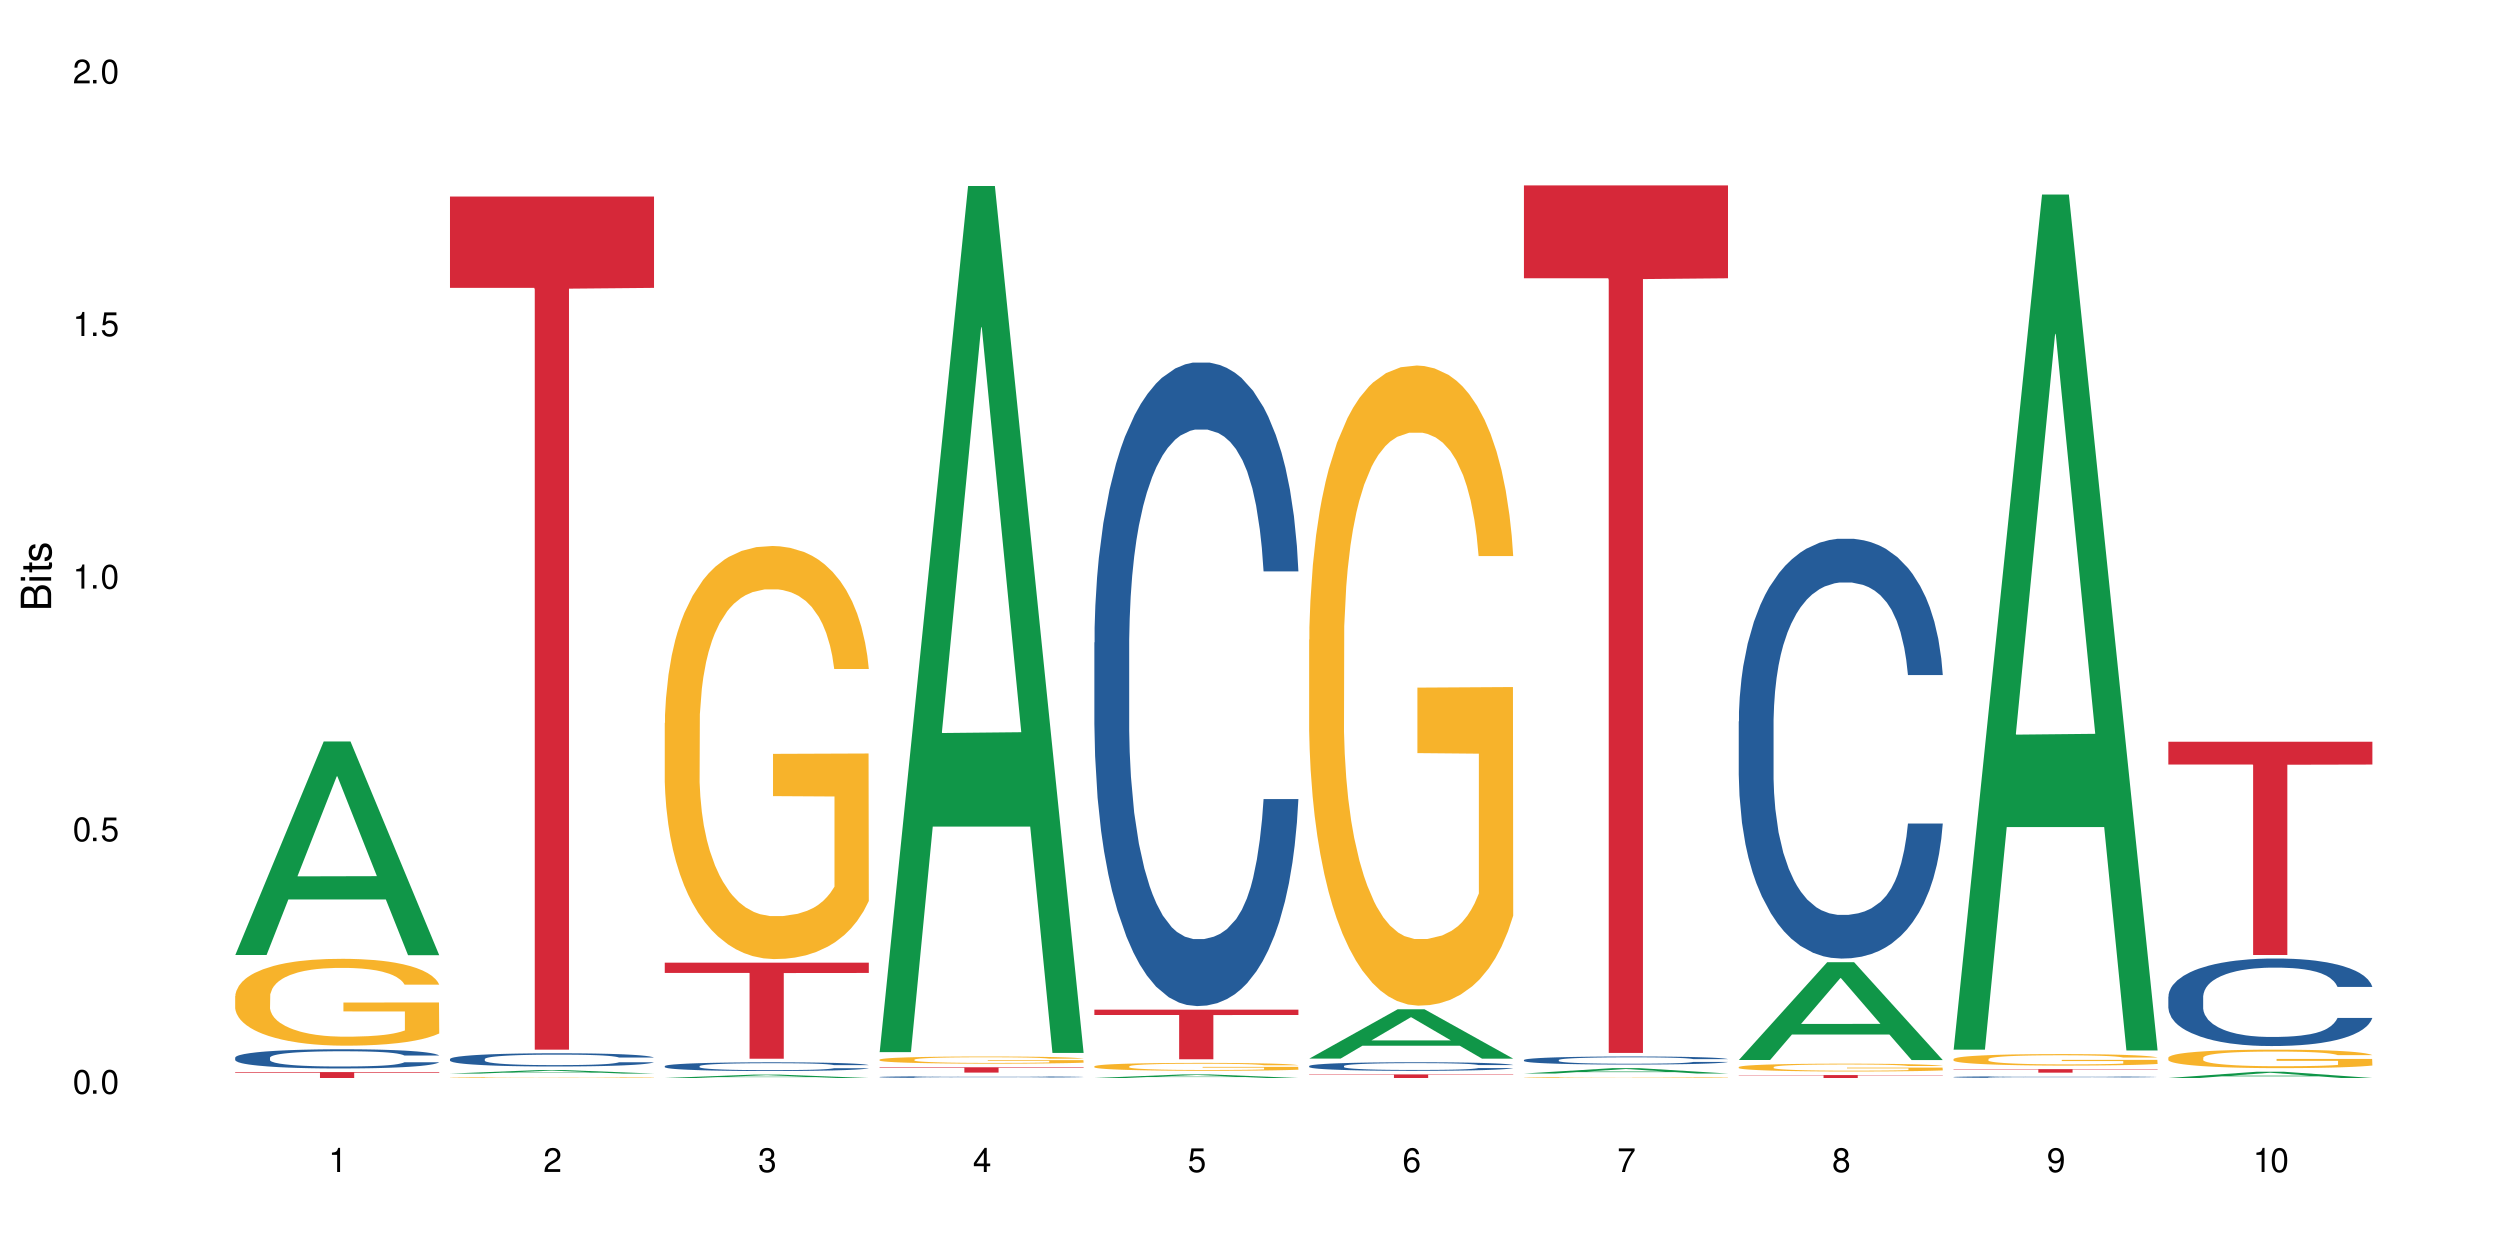<?xml version="1.0" encoding="UTF-8"?>
<svg xmlns="http://www.w3.org/2000/svg" xmlns:xlink="http://www.w3.org/1999/xlink" width="720" height="360" viewBox="0 0 720 360">
<defs>
<g>
<g id="glyph-0-0">
</g>
<g id="glyph-0-1">
<path d="M 2.641 -6.938 C 2 -6.938 1.422 -6.656 1.078 -6.172 C 0.641 -5.562 0.406 -4.641 0.406 -3.359 C 0.406 -1.016 1.188 0.219 2.641 0.219 C 4.078 0.219 4.859 -1.016 4.859 -3.297 C 4.859 -4.641 4.656 -5.547 4.203 -6.172 C 3.844 -6.656 3.281 -6.938 2.641 -6.938 Z M 2.641 -6.188 C 3.547 -6.188 4 -5.25 4 -3.375 C 4 -1.406 3.562 -0.484 2.625 -0.484 C 1.734 -0.484 1.281 -1.438 1.281 -3.344 C 1.281 -5.25 1.734 -6.188 2.641 -6.188 Z M 2.641 -6.188 "/>
</g>
<g id="glyph-0-2">
<path d="M 1.828 -1 L 0.828 -1 L 0.828 0 L 1.828 0 Z M 1.828 -1 "/>
</g>
<g id="glyph-0-3">
<path d="M 4.562 -6.797 L 1.062 -6.797 L 0.547 -3.094 L 1.328 -3.094 C 1.719 -3.562 2.047 -3.734 2.578 -3.734 C 3.484 -3.734 4.062 -3.109 4.062 -2.094 C 4.062 -1.125 3.484 -0.531 2.578 -0.531 C 1.828 -0.531 1.375 -0.906 1.188 -1.672 L 0.328 -1.672 C 0.453 -1.109 0.547 -0.844 0.75 -0.594 C 1.125 -0.078 1.828 0.219 2.594 0.219 C 3.969 0.219 4.922 -0.781 4.922 -2.219 C 4.922 -3.562 4.031 -4.484 2.719 -4.484 C 2.25 -4.484 1.859 -4.359 1.469 -4.062 L 1.734 -5.969 L 4.562 -5.969 Z M 4.562 -6.797 "/>
</g>
<g id="glyph-0-4">
<path d="M 2.484 -4.938 L 2.484 0 L 3.328 0 L 3.328 -6.938 L 2.766 -6.938 C 2.469 -5.875 2.281 -5.734 0.984 -5.562 L 0.984 -4.938 Z M 2.484 -4.938 "/>
</g>
<g id="glyph-0-5">
<path d="M 4.859 -0.828 L 1.281 -0.828 C 1.359 -1.406 1.672 -1.781 2.5 -2.281 L 3.469 -2.828 C 4.406 -3.344 4.906 -4.062 4.906 -4.906 C 4.906 -5.484 4.672 -6.031 4.266 -6.406 C 3.859 -6.766 3.375 -6.938 2.719 -6.938 C 1.859 -6.938 1.219 -6.625 0.844 -6.031 C 0.609 -5.672 0.5 -5.234 0.484 -4.531 L 1.328 -4.531 C 1.359 -5.016 1.406 -5.281 1.531 -5.516 C 1.75 -5.938 2.188 -6.203 2.703 -6.203 C 3.469 -6.203 4.031 -5.641 4.031 -4.891 C 4.031 -4.344 3.719 -3.859 3.125 -3.516 L 2.234 -3 C 0.812 -2.172 0.406 -1.531 0.328 -0.016 L 4.859 -0.016 Z M 4.859 -0.828 "/>
</g>
<g id="glyph-0-6">
<path d="M 2.125 -3.188 L 2.578 -3.188 C 3.5 -3.188 3.984 -2.766 3.984 -1.922 C 3.984 -1.062 3.469 -0.531 2.594 -0.531 C 1.656 -0.531 1.203 -1 1.156 -2.016 L 0.312 -2.016 C 0.344 -1.453 0.438 -1.094 0.609 -0.781 C 0.953 -0.109 1.625 0.219 2.547 0.219 C 3.953 0.219 4.859 -0.625 4.859 -1.938 C 4.859 -2.828 4.516 -3.297 3.703 -3.594 C 4.344 -3.844 4.656 -4.328 4.656 -5.031 C 4.656 -6.219 3.875 -6.938 2.578 -6.938 C 1.203 -6.938 0.484 -6.172 0.453 -4.703 L 1.297 -4.703 C 1.312 -5.125 1.344 -5.359 1.453 -5.578 C 1.641 -5.969 2.062 -6.203 2.594 -6.203 C 3.344 -6.203 3.797 -5.75 3.797 -5 C 3.797 -4.516 3.609 -4.219 3.25 -4.047 C 3.016 -3.953 2.703 -3.922 2.125 -3.906 Z M 2.125 -3.188 "/>
</g>
<g id="glyph-0-7">
<path d="M 3.141 -1.672 L 3.141 0 L 3.984 0 L 3.984 -1.672 L 4.984 -1.672 L 4.984 -2.438 L 3.984 -2.438 L 3.984 -6.938 L 3.359 -6.938 L 0.266 -2.578 L 0.266 -1.672 Z M 3.141 -2.438 L 1 -2.438 L 3.141 -5.5 Z M 3.141 -2.438 "/>
</g>
<g id="glyph-0-8">
<path d="M 4.781 -5.125 C 4.609 -6.266 3.891 -6.938 2.844 -6.938 C 2.094 -6.938 1.422 -6.578 1.031 -5.953 C 0.594 -5.266 0.406 -4.422 0.406 -3.172 C 0.406 -2 0.578 -1.25 0.984 -0.641 C 1.359 -0.078 1.953 0.219 2.703 0.219 C 3.984 0.219 4.922 -0.75 4.922 -2.094 C 4.922 -3.375 4.062 -4.281 2.844 -4.281 C 2.172 -4.281 1.641 -4.031 1.281 -3.516 C 1.281 -5.234 1.828 -6.188 2.797 -6.188 C 3.391 -6.188 3.797 -5.797 3.938 -5.125 Z M 2.734 -3.531 C 3.547 -3.531 4.062 -2.953 4.062 -2.031 C 4.062 -1.156 3.484 -0.531 2.703 -0.531 C 1.922 -0.531 1.328 -1.188 1.328 -2.078 C 1.328 -2.938 1.906 -3.531 2.734 -3.531 Z M 2.734 -3.531 "/>
</g>
<g id="glyph-0-9">
<path d="M 4.984 -6.797 L 0.438 -6.797 L 0.438 -5.969 L 4.109 -5.969 C 2.5 -3.656 1.828 -2.234 1.328 0 L 2.219 0 C 2.594 -2.172 3.453 -4.047 4.984 -6.094 Z M 4.984 -6.797 "/>
</g>
<g id="glyph-0-10">
<path d="M 3.75 -3.656 C 4.469 -4.094 4.688 -4.438 4.688 -5.078 C 4.688 -6.172 3.844 -6.938 2.641 -6.938 C 1.438 -6.938 0.594 -6.172 0.594 -5.094 C 0.594 -4.438 0.812 -4.094 1.516 -3.656 C 0.734 -3.266 0.359 -2.703 0.359 -1.922 C 0.359 -0.656 1.281 0.219 2.641 0.219 C 3.984 0.219 4.922 -0.656 4.922 -1.922 C 4.922 -2.703 4.531 -3.266 3.75 -3.656 Z M 2.641 -6.188 C 3.359 -6.188 3.812 -5.75 3.812 -5.062 C 3.812 -4.406 3.344 -3.984 2.641 -3.984 C 1.922 -3.984 1.453 -4.406 1.453 -5.078 C 1.453 -5.75 1.922 -6.188 2.641 -6.188 Z M 2.641 -3.266 C 3.484 -3.266 4.062 -2.719 4.062 -1.906 C 4.062 -1.078 3.484 -0.531 2.625 -0.531 C 1.797 -0.531 1.219 -1.094 1.219 -1.906 C 1.219 -2.719 1.781 -3.266 2.641 -3.266 Z M 2.641 -3.266 "/>
</g>
<g id="glyph-0-11">
<path d="M 0.516 -1.578 C 0.672 -0.453 1.406 0.219 2.438 0.219 C 3.188 0.219 3.859 -0.141 4.266 -0.766 C 4.688 -1.453 4.891 -2.297 4.891 -3.547 C 4.891 -4.719 4.703 -5.453 4.312 -6.078 C 3.938 -6.641 3.344 -6.938 2.594 -6.938 C 1.297 -6.938 0.359 -5.969 0.359 -4.625 C 0.359 -3.344 1.234 -2.453 2.453 -2.453 C 3.094 -2.453 3.578 -2.672 4.016 -3.203 C 4 -1.484 3.469 -0.531 2.5 -0.531 C 1.906 -0.531 1.484 -0.906 1.359 -1.578 Z M 2.578 -6.203 C 3.375 -6.203 3.969 -5.531 3.969 -4.641 C 3.969 -3.797 3.391 -3.188 2.547 -3.188 C 1.734 -3.188 1.234 -3.766 1.234 -4.688 C 1.234 -5.562 1.797 -6.203 2.578 -6.203 Z M 2.578 -6.203 "/>
</g>
<g id="glyph-1-0">
</g>
<g id="glyph-1-1">
<path d="M 0 -0.953 L 0 -4.891 C 0 -5.719 -0.234 -6.344 -0.734 -6.797 C -1.188 -7.234 -1.812 -7.469 -2.5 -7.469 C -3.547 -7.469 -4.188 -7 -4.625 -5.875 C -4.984 -6.688 -5.625 -7.094 -6.531 -7.094 C -7.172 -7.094 -7.734 -6.859 -8.141 -6.391 C -8.562 -5.922 -8.75 -5.344 -8.75 -4.5 L -8.75 -0.953 Z M -4.984 -2.062 L -7.766 -2.062 L -7.766 -4.219 C -7.766 -4.844 -7.688 -5.203 -7.453 -5.5 C -7.219 -5.812 -6.859 -5.969 -6.375 -5.969 C -5.891 -5.969 -5.531 -5.812 -5.297 -5.5 C -5.062 -5.203 -4.984 -4.844 -4.984 -4.219 Z M -0.984 -2.062 L -4 -2.062 L -4 -4.781 C -4 -5.766 -3.438 -6.359 -2.484 -6.359 C -1.547 -6.359 -0.984 -5.766 -0.984 -4.781 Z M -0.984 -2.062 "/>
</g>
<g id="glyph-1-2">
<path d="M -6.281 -1.797 L -6.281 -0.797 L 0 -0.797 L 0 -1.797 Z M -8.75 -1.797 L -8.75 -0.797 L -7.484 -0.797 L -7.484 -1.797 Z M -8.75 -1.797 "/>
</g>
<g id="glyph-1-3">
<path d="M -6.281 -3.047 L -6.281 -2.016 L -8.016 -2.016 L -8.016 -1.016 L -6.281 -1.016 L -6.281 -0.172 L -5.469 -0.172 L -5.469 -1.016 L -0.719 -1.016 C -0.078 -1.016 0.281 -1.453 0.281 -2.234 C 0.281 -2.5 0.25 -2.719 0.188 -3.047 L -0.641 -3.047 C -0.609 -2.906 -0.594 -2.766 -0.594 -2.562 C -0.594 -2.141 -0.719 -2.016 -1.156 -2.016 L -5.469 -2.016 L -5.469 -3.047 Z M -6.281 -3.047 "/>
</g>
<g id="glyph-1-4">
<path d="M -4.531 -5.25 C -5.766 -5.25 -6.469 -4.422 -6.469 -2.969 C -6.469 -1.516 -5.719 -0.562 -4.547 -0.562 C -3.562 -0.562 -3.094 -1.062 -2.734 -2.562 L -2.516 -3.484 C -2.344 -4.188 -2.094 -4.469 -1.641 -4.469 C -1.047 -4.469 -0.641 -3.875 -0.641 -3 C -0.641 -2.453 -0.797 -2 -1.062 -1.75 C -1.25 -1.594 -1.422 -1.531 -1.875 -1.469 L -1.875 -0.406 C -0.422 -0.453 0.281 -1.266 0.281 -2.922 C 0.281 -4.5 -0.5 -5.516 -1.719 -5.516 C -2.656 -5.516 -3.172 -4.984 -3.469 -3.734 L -3.703 -2.766 C -3.891 -1.953 -4.156 -1.609 -4.594 -1.609 C -5.188 -1.609 -5.547 -2.125 -5.547 -2.938 C -5.547 -3.75 -5.203 -4.172 -4.531 -4.203 Z M -4.531 -5.25 "/>
</g>
</g>
</defs>
<rect x="-72" y="-36" width="864" height="432" fill="rgb(100%, 100%, 100%)" fill-opacity="1"/>
<path fill-rule="nonzero" fill="rgb(6.275%, 58.824%, 28.235%)" fill-opacity="1" d="M 67.73 275.047 L 67.793 274.992 L 93.223 213.551 L 100.945 213.551 L 126.5 275.105 L 117.52 275.105 L 111.117 259.039 L 83.051 259.039 L 76.773 275.047 L 67.73 275.047 L 85.75 252.391 L 108.543 252.332 L 97.176 223.609 L 97.051 223.551 L 96.926 223.723 L 85.688 252.332 L 85.75 252.391 Z M 67.73 275.047 "/>
<path fill-rule="nonzero" fill="rgb(14.51%, 36.078%, 60%)" fill-opacity="1" d="M 67.73 304.598 L 67.801 304.594 L 67.801 304.473 L 68.02 304.277 L 68.52 304.035 L 69.02 303.871 L 70.312 303.57 L 72.102 303.285 L 73.965 303.062 L 75.328 302.93 L 76.547 302.828 L 79.34 302.641 L 81.133 302.547 L 83.066 302.461 L 85.434 302.375 L 87.152 302.324 L 91.023 302.242 L 93.891 302.207 L 96.113 302.191 L 100.914 302.191 L 103.781 302.211 L 105.859 302.238 L 108.152 302.277 L 110.086 302.324 L 113.457 302.434 L 116.465 302.574 L 117.828 302.656 L 119.977 302.812 L 121.625 302.965 L 122.773 303.098 L 124.062 303.285 L 125.207 303.512 L 126.07 303.77 L 126.5 303.984 L 116.465 303.984 L 115.965 303.785 L 115.391 303.629 L 114.316 303.418 L 113.238 303.273 L 111.734 303.125 L 110.375 303.031 L 108.512 302.934 L 106.863 302.875 L 105.141 302.828 L 103.492 302.797 L 100.34 302.77 L 96.684 302.77 L 95.324 302.777 L 92.527 302.82 L 91.023 302.855 L 88.871 302.926 L 87.367 302.992 L 85.578 303.09 L 84.359 303.176 L 82.852 303.309 L 81.777 303.426 L 80.559 303.59 L 79.844 303.719 L 79.199 303.859 L 78.625 304.027 L 78.195 304.203 L 77.906 304.391 L 77.766 304.574 L 77.766 305.355 L 77.906 305.539 L 78.266 305.75 L 79.199 306.059 L 80.559 306.328 L 82.137 306.539 L 83.641 306.691 L 84.5 306.762 L 85.648 306.844 L 87.441 306.941 L 90.02 307.043 L 91.523 307.086 L 93.816 307.125 L 96.184 307.145 L 99.336 307.145 L 102.133 307.125 L 103.996 307.102 L 105.93 307.059 L 108.582 306.973 L 110.23 306.891 L 111.664 306.797 L 112.738 306.699 L 113.457 306.621 L 114.531 306.461 L 115.391 306.289 L 116.035 306.113 L 116.465 305.941 L 126.5 305.941 L 126.07 306.145 L 125.422 306.34 L 124.777 306.488 L 123.777 306.664 L 122.629 306.82 L 120.98 307 L 119.617 307.113 L 117.828 307.242 L 116.18 307.336 L 114.387 307.422 L 111.734 307.523 L 110.016 307.574 L 108.152 307.621 L 105.93 307.66 L 103.137 307.695 L 100.125 307.715 L 97.328 307.723 L 94.32 307.711 L 92.098 307.691 L 89.16 307.645 L 85.504 307.555 L 82.852 307.457 L 80.773 307.363 L 78.984 307.262 L 76.977 307.125 L 74.395 306.902 L 72.82 306.73 L 71.746 306.59 L 70.527 306.391 L 69.664 306.215 L 68.664 305.934 L 67.945 305.574 L 67.73 305.297 Z M 67.73 304.598 "/>
<path fill-rule="nonzero" fill="rgb(96.863%, 70.196%, 16.863%)" fill-opacity="1" d="M 67.73 286.855 L 67.801 286.832 L 67.801 286.375 L 68.09 285.348 L 68.805 283.93 L 69.738 282.766 L 70.742 281.852 L 71.387 281.371 L 72.461 280.688 L 73.395 280.184 L 75.758 279.156 L 78.77 278.195 L 80.418 277.785 L 82.281 277.395 L 84.93 276.961 L 86.148 276.801 L 89.875 276.434 L 94.105 276.207 L 98.762 276.137 L 100.914 276.16 L 103.852 276.254 L 107.863 276.504 L 110.16 276.734 L 111.949 276.961 L 113.812 277.258 L 116.105 277.715 L 118.258 278.262 L 119.977 278.812 L 121.695 279.496 L 123.129 280.23 L 124.348 281.027 L 125.422 281.988 L 126.07 282.789 L 126.5 283.586 L 116.535 283.586 L 115.965 282.789 L 115.32 282.172 L 114.242 281.418 L 113.168 280.867 L 112.094 280.434 L 110.086 279.84 L 108.367 279.473 L 106.215 279.156 L 104.137 278.949 L 101.773 278.812 L 100.34 278.766 L 96.543 278.766 L 93.102 278.926 L 91.094 279.109 L 89.66 279.293 L 87.656 279.633 L 86.438 279.91 L 85.719 280.09 L 83.57 280.801 L 82.137 281.441 L 81.348 281.875 L 80.344 282.559 L 79.629 283.176 L 78.84 284.09 L 78.41 284.777 L 77.836 286.328 L 77.766 290.441 L 77.98 291.312 L 78.41 292.246 L 78.984 293.07 L 79.844 293.938 L 80.703 294.602 L 82.207 295.492 L 83.496 296.086 L 84.5 296.477 L 86.438 297.094 L 87.227 297.297 L 89.09 297.707 L 91.023 298.027 L 93.387 298.305 L 95.18 298.441 L 98.047 298.555 L 101.703 298.555 L 106 298.418 L 108.727 298.234 L 110.59 298.051 L 111.809 297.891 L 113.312 297.641 L 114.387 297.41 L 115.391 297.16 L 116.609 296.773 L 116.609 291.312 L 98.906 291.289 L 98.906 288.73 L 126.426 288.707 L 126.5 297.641 L 124.992 298.258 L 123.129 298.852 L 121.34 299.309 L 119.477 299.695 L 116.824 300.133 L 114.672 300.406 L 111.375 300.727 L 108.367 300.93 L 105.215 301.066 L 102.418 301.137 L 99.121 301.16 L 96.184 301.113 L 93.031 300.977 L 90.52 300.793 L 88.227 300.566 L 85.934 300.27 L 83.066 299.789 L 81.203 299.398 L 79.27 298.918 L 77.336 298.348 L 75.613 297.73 L 74.469 297.25 L 73.32 296.703 L 72.102 296.02 L 70.957 295.242 L 70.098 294.531 L 69.309 293.734 L 68.734 292.98 L 68.16 291.949 L 67.875 291.129 L 67.73 290.418 Z M 67.73 286.855 "/>
<path fill-rule="nonzero" fill="rgb(83.922%, 15.686%, 22.353%)" fill-opacity="1" d="M 67.73 308.754 L 126.5 308.754 L 126.5 308.938 L 102.008 308.938 L 102.008 310.465 L 92.152 310.465 L 92.152 308.941 L 92.008 308.938 L 67.73 308.938 Z M 67.73 308.754 "/>
<path fill-rule="nonzero" fill="rgb(6.275%, 58.824%, 28.235%)" fill-opacity="1" d="M 129.594 309.188 L 129.656 309.188 L 155.082 308.184 L 162.805 308.184 L 188.359 309.191 L 179.383 309.191 L 172.977 308.926 L 144.91 308.926 L 138.633 309.188 L 129.594 309.188 L 147.613 308.816 L 170.402 308.816 L 159.039 308.348 L 158.789 308.348 L 147.547 308.816 L 147.613 308.816 Z M 129.594 309.188 "/>
<path fill-rule="nonzero" fill="rgb(14.51%, 36.078%, 60%)" fill-opacity="1" d="M 129.594 304.996 L 129.664 304.996 L 129.664 304.91 L 129.879 304.777 L 130.379 304.609 L 130.883 304.496 L 132.172 304.289 L 133.965 304.094 L 135.828 303.938 L 137.188 303.848 L 138.406 303.777 L 141.203 303.648 L 142.992 303.582 L 144.93 303.523 L 147.293 303.465 L 149.016 303.43 L 152.883 303.375 L 155.75 303.352 L 157.973 303.34 L 162.773 303.34 L 165.641 303.355 L 167.719 303.371 L 170.012 303.398 L 171.949 303.43 L 175.316 303.508 L 178.324 303.605 L 179.688 303.66 L 181.836 303.77 L 183.484 303.871 L 184.633 303.965 L 185.922 304.094 L 187.07 304.25 L 187.93 304.426 L 188.359 304.578 L 178.324 304.578 L 177.824 304.438 L 177.25 304.328 L 176.176 304.188 L 175.102 304.086 L 173.598 303.984 L 172.234 303.918 L 170.371 303.852 L 168.723 303.809 L 167.004 303.777 L 165.355 303.758 L 162.199 303.738 L 158.547 303.738 L 157.184 303.742 L 154.391 303.773 L 152.883 303.797 L 150.734 303.844 L 149.23 303.891 L 147.438 303.961 L 146.219 304.02 L 144.715 304.109 L 143.641 304.191 L 142.422 304.305 L 141.703 304.391 L 141.059 304.488 L 140.484 304.605 L 140.055 304.727 L 139.77 304.855 L 139.625 304.98 L 139.625 305.52 L 139.77 305.645 L 140.129 305.793 L 141.059 306.004 L 142.422 306.188 L 143.996 306.336 L 145.504 306.441 L 146.363 306.488 L 147.508 306.543 L 149.301 306.613 L 151.879 306.684 L 153.387 306.711 L 155.68 306.738 L 158.043 306.754 L 161.199 306.754 L 163.992 306.738 L 165.855 306.723 L 167.789 306.695 L 170.441 306.637 L 172.09 306.578 L 173.523 306.512 L 174.598 306.445 L 175.316 306.391 L 176.391 306.281 L 177.25 306.164 L 177.895 306.043 L 178.324 305.926 L 188.359 305.926 L 187.93 306.062 L 187.285 306.199 L 186.641 306.301 L 185.637 306.422 L 184.488 306.531 L 182.84 306.652 L 181.48 306.73 L 179.688 306.82 L 178.039 306.887 L 176.246 306.945 L 173.598 307.016 L 171.875 307.051 L 170.012 307.082 L 167.789 307.109 L 164.996 307.133 L 161.984 307.148 L 159.191 307.148 L 156.18 307.145 L 153.957 307.129 L 151.02 307.098 L 147.367 307.035 L 144.715 306.969 L 142.637 306.902 L 140.844 306.832 L 138.836 306.738 L 136.258 306.586 L 134.68 306.469 L 133.605 306.371 L 132.387 306.234 L 131.527 306.113 L 130.523 305.918 L 129.809 305.672 L 129.594 305.477 Z M 129.594 304.996 "/>
<path fill-rule="nonzero" fill="rgb(96.863%, 70.196%, 16.863%)" fill-opacity="1" d="M 129.594 310.324 L 129.664 310.324 L 129.664 310.32 L 129.949 310.312 L 130.668 310.297 L 131.598 310.285 L 132.602 310.277 L 133.246 310.273 L 134.32 310.266 L 135.254 310.262 L 137.617 310.25 L 140.629 310.242 L 142.277 310.238 L 144.141 310.234 L 146.793 310.23 L 148.012 310.227 L 151.738 310.227 L 155.965 310.223 L 165.711 310.223 L 169.727 310.227 L 172.02 310.227 L 173.812 310.23 L 175.676 310.234 L 177.969 310.238 L 180.117 310.242 L 181.836 310.246 L 183.559 310.254 L 184.992 310.262 L 186.211 310.27 L 187.285 310.277 L 187.93 310.285 L 188.359 310.293 L 178.398 310.293 L 177.824 310.285 L 177.18 310.281 L 176.105 310.273 L 175.031 310.27 L 173.953 310.262 L 171.949 310.258 L 170.227 310.254 L 168.078 310.25 L 166 310.25 L 163.633 310.246 L 158.402 310.246 L 154.961 310.25 L 152.957 310.25 L 151.523 310.254 L 149.516 310.254 L 148.297 310.258 L 147.582 310.262 L 145.43 310.266 L 143.996 310.273 L 143.207 310.277 L 142.207 310.285 L 141.488 310.289 L 140.699 310.297 L 140.27 310.305 L 139.695 310.32 L 139.625 310.359 L 139.84 310.367 L 140.27 310.379 L 140.844 310.387 L 142.562 310.402 L 144.07 310.41 L 145.359 310.414 L 146.363 310.418 L 148.297 310.426 L 149.086 310.426 L 150.949 310.43 L 152.883 310.434 L 155.25 310.438 L 170.586 310.438 L 172.449 310.434 L 173.668 310.434 L 175.172 310.43 L 176.246 310.426 L 177.25 310.426 L 178.469 310.422 L 178.469 310.367 L 160.766 310.367 L 160.766 310.344 L 188.289 310.344 L 188.359 310.43 L 186.855 310.438 L 184.992 310.441 L 183.199 310.445 L 181.336 310.449 L 178.684 310.453 L 176.535 310.457 L 173.238 310.461 L 170.227 310.461 L 167.074 310.465 L 158.043 310.465 L 154.891 310.461 L 152.383 310.461 L 150.09 310.457 L 147.797 310.457 L 144.93 310.449 L 143.066 310.445 L 141.129 310.441 L 139.195 310.438 L 137.477 310.43 L 136.328 310.426 L 135.184 310.422 L 133.965 310.414 L 132.816 310.406 L 131.957 310.398 L 131.168 310.391 L 130.594 310.387 L 130.023 310.375 L 129.734 310.367 L 129.594 310.359 Z M 129.594 310.324 "/>
<path fill-rule="nonzero" fill="rgb(83.922%, 15.686%, 22.353%)" fill-opacity="1" d="M 129.594 56.605 L 188.359 56.605 L 188.359 82.906 L 163.867 83.137 L 163.867 302.309 L 154.012 302.309 L 154.012 83.367 L 153.871 82.906 L 129.594 82.906 Z M 129.594 56.605 "/>
<path fill-rule="nonzero" fill="rgb(6.275%, 58.824%, 28.235%)" fill-opacity="1" d="M 191.453 310.465 L 191.516 310.461 L 216.945 309.492 L 224.668 309.492 L 250.219 310.465 L 241.242 310.465 L 234.84 310.211 L 206.773 310.211 L 200.492 310.465 L 191.453 310.465 L 209.473 310.105 L 232.266 310.105 L 220.898 309.648 L 220.773 309.648 L 220.648 309.652 L 209.41 310.105 L 209.473 310.105 Z M 191.453 310.465 "/>
<path fill-rule="nonzero" fill="rgb(14.51%, 36.078%, 60%)" fill-opacity="1" d="M 191.453 307.039 L 191.523 307.035 L 191.523 306.98 L 191.738 306.895 L 192.242 306.781 L 192.742 306.707 L 194.031 306.57 L 195.824 306.441 L 197.688 306.34 L 199.051 306.277 L 200.27 306.234 L 203.062 306.148 L 204.855 306.105 L 206.789 306.066 L 209.156 306.027 L 210.875 306.004 L 214.746 305.965 L 217.613 305.949 L 219.832 305.941 L 224.637 305.941 L 227.5 305.953 L 229.582 305.965 L 231.875 305.98 L 233.809 306.004 L 237.176 306.055 L 240.188 306.117 L 241.547 306.156 L 243.699 306.227 L 245.348 306.297 L 246.492 306.355 L 247.785 306.441 L 248.93 306.543 L 249.789 306.66 L 250.219 306.758 L 240.188 306.758 L 239.684 306.668 L 239.113 306.598 L 238.035 306.5 L 236.961 306.434 L 235.457 306.367 L 234.094 306.324 L 232.23 306.281 L 230.582 306.254 L 228.863 306.234 L 227.215 306.219 L 224.062 306.207 L 220.406 306.207 L 219.043 306.211 L 216.25 306.227 L 214.746 306.246 L 212.594 306.277 L 211.09 306.305 L 209.297 306.352 L 208.078 306.391 L 206.574 306.453 L 205.5 306.504 L 204.281 306.582 L 203.566 306.637 L 202.918 306.703 L 202.348 306.777 L 201.918 306.859 L 201.629 306.945 L 201.484 307.027 L 201.484 307.383 L 201.629 307.465 L 201.988 307.562 L 202.918 307.703 L 204.281 307.824 L 205.859 307.922 L 207.363 307.988 L 208.223 308.023 L 209.371 308.059 L 211.16 308.105 L 213.742 308.152 L 215.246 308.168 L 217.539 308.188 L 219.906 308.195 L 223.059 308.195 L 225.852 308.188 L 227.715 308.176 L 229.652 308.156 L 232.305 308.117 L 233.953 308.082 L 235.387 308.039 L 236.461 307.996 L 237.176 307.957 L 238.254 307.887 L 239.113 307.809 L 239.758 307.727 L 240.188 307.648 L 250.219 307.648 L 249.789 307.742 L 249.145 307.832 L 248.5 307.898 L 247.496 307.977 L 246.352 308.051 L 244.703 308.129 L 243.34 308.184 L 241.547 308.238 L 239.898 308.285 L 238.109 308.324 L 235.457 308.367 L 233.738 308.391 L 231.875 308.414 L 229.652 308.43 L 226.855 308.445 L 223.848 308.457 L 221.051 308.457 L 218.043 308.453 L 215.82 308.445 L 212.883 308.426 L 209.227 308.383 L 206.574 308.34 L 204.496 308.297 L 202.703 308.25 L 200.699 308.188 L 198.117 308.086 L 196.543 308.008 L 195.465 307.945 L 194.246 307.855 L 193.387 307.773 L 192.383 307.645 L 191.668 307.48 L 191.453 307.355 Z M 191.453 307.039 "/>
<path fill-rule="nonzero" fill="rgb(96.863%, 70.196%, 16.863%)" fill-opacity="1" d="M 191.453 208.203 L 191.523 208.094 L 191.523 205.922 L 191.812 201.031 L 192.527 194.293 L 193.461 188.754 L 194.461 184.406 L 195.109 182.125 L 196.184 178.867 L 197.113 176.477 L 199.48 171.586 L 202.488 167.023 L 204.137 165.066 L 206 163.219 L 208.652 161.156 L 209.871 160.395 L 213.598 158.656 L 217.828 157.57 L 222.484 157.242 L 224.637 157.352 L 227.574 157.785 L 231.586 158.98 L 233.879 160.066 L 235.672 161.156 L 237.535 162.566 L 239.828 164.742 L 241.98 167.348 L 243.699 169.957 L 245.418 173.215 L 246.852 176.691 L 248.07 180.496 L 249.145 185.059 L 249.789 188.863 L 250.219 192.664 L 240.258 192.664 L 239.684 188.863 L 239.039 185.93 L 237.965 182.344 L 236.891 179.734 L 235.816 177.672 L 233.809 174.844 L 232.09 173.105 L 229.938 171.586 L 227.859 170.609 L 225.496 169.957 L 224.062 169.738 L 220.262 169.738 L 216.824 170.5 L 214.816 171.367 L 213.383 172.238 L 211.375 173.867 L 210.156 175.172 L 209.441 176.039 L 207.293 179.41 L 205.859 182.449 L 205.07 184.516 L 204.066 187.773 L 203.348 190.707 L 202.562 195.055 L 202.133 198.316 L 201.559 205.703 L 201.484 225.262 L 201.703 229.391 L 202.133 233.844 L 202.703 237.758 L 203.566 241.887 L 204.426 245.035 L 205.93 249.273 L 207.219 252.098 L 208.223 253.945 L 210.156 256.879 L 210.945 257.855 L 212.809 259.812 L 214.746 261.336 L 217.109 262.637 L 218.902 263.289 L 221.77 263.832 L 225.422 263.832 L 229.723 263.18 L 232.445 262.312 L 234.309 261.441 L 235.527 260.684 L 237.035 259.488 L 238.109 258.398 L 239.113 257.207 L 240.332 255.359 L 240.332 229.391 L 222.629 229.281 L 222.629 217.113 L 250.148 217.004 L 250.219 259.488 L 248.715 262.422 L 246.852 265.246 L 245.059 267.418 L 243.195 269.266 L 240.547 271.332 L 238.395 272.633 L 235.098 274.156 L 232.09 275.133 L 228.934 275.785 L 226.141 276.109 L 222.844 276.219 L 219.906 276.004 L 216.75 275.352 L 214.242 274.48 L 211.949 273.395 L 209.656 271.98 L 206.789 269.699 L 204.926 267.852 L 202.992 265.57 L 201.055 262.855 L 199.336 259.922 L 198.191 257.641 L 197.043 255.031 L 195.824 251.773 L 194.68 248.078 L 193.816 244.711 L 193.031 240.906 L 192.457 237.32 L 191.883 232.434 L 191.598 228.52 L 191.453 225.152 Z M 191.453 208.203 "/>
<path fill-rule="nonzero" fill="rgb(83.922%, 15.686%, 22.353%)" fill-opacity="1" d="M 191.453 277.254 L 250.219 277.254 L 250.219 280.211 L 225.727 280.238 L 225.727 304.91 L 215.875 304.91 L 215.875 280.266 L 215.73 280.211 L 191.453 280.211 Z M 191.453 277.254 "/>
<path fill-rule="nonzero" fill="rgb(6.275%, 58.824%, 28.235%)" fill-opacity="1" d="M 253.312 303.008 L 253.375 302.773 L 278.805 53.57 L 286.527 53.57 L 312.082 303.242 L 303.102 303.242 L 296.699 238.07 L 268.633 238.07 L 262.355 303.008 L 253.312 303.008 L 271.332 211.109 L 294.125 210.875 L 282.762 94.359 L 282.633 94.125 L 282.508 94.828 L 271.27 210.875 L 271.332 211.109 Z M 253.312 303.008 "/>
<path fill-rule="nonzero" fill="rgb(14.51%, 36.078%, 60%)" fill-opacity="1" d="M 253.312 310.172 L 253.387 310.172 L 253.387 310.16 L 253.602 310.145 L 254.102 310.121 L 254.605 310.105 L 255.895 310.078 L 257.684 310.051 L 259.547 310.031 L 260.91 310.016 L 262.129 310.008 L 264.922 309.992 L 266.715 309.98 L 268.652 309.973 L 271.016 309.965 L 272.734 309.961 L 276.605 309.953 L 279.473 309.949 L 289.363 309.949 L 291.441 309.953 L 293.734 309.957 L 295.668 309.961 L 299.039 309.973 L 302.047 309.984 L 303.41 309.992 L 305.559 310.008 L 307.207 310.02 L 308.355 310.031 L 309.645 310.051 L 310.793 310.07 L 311.652 310.094 L 312.082 310.117 L 302.047 310.117 L 301.547 310.098 L 300.973 310.082 L 299.898 310.062 L 298.824 310.051 L 297.316 310.035 L 295.957 310.027 L 294.094 310.02 L 292.445 310.012 L 290.723 310.008 L 289.074 310.004 L 280.906 310.004 L 278.109 310.008 L 276.605 310.012 L 274.457 310.016 L 272.949 310.023 L 271.16 310.031 L 269.941 310.039 L 268.434 310.055 L 267.359 310.062 L 266.141 310.078 L 265.426 310.09 L 264.781 310.105 L 264.207 310.121 L 263.777 310.137 L 263.492 310.152 L 263.348 310.172 L 263.348 310.242 L 263.492 310.262 L 263.848 310.281 L 264.781 310.309 L 266.141 310.332 L 267.719 310.355 L 269.223 310.367 L 270.082 310.375 L 271.23 310.383 L 273.023 310.391 L 275.602 310.402 L 277.105 310.406 L 279.402 310.41 L 287.715 310.41 L 289.578 310.406 L 291.512 310.402 L 294.164 310.395 L 295.812 310.387 L 297.246 310.379 L 298.32 310.367 L 299.039 310.359 L 300.113 310.348 L 300.973 310.332 L 301.617 310.312 L 302.047 310.297 L 312.082 310.297 L 311.652 310.316 L 311.008 310.336 L 310.363 310.348 L 309.359 310.367 L 308.211 310.379 L 306.562 310.398 L 305.203 310.406 L 303.41 310.418 L 301.762 310.43 L 299.969 310.438 L 297.316 310.445 L 295.598 310.449 L 293.734 310.453 L 291.512 310.457 L 288.719 310.461 L 285.707 310.465 L 279.902 310.465 L 277.68 310.461 L 274.742 310.457 L 271.086 310.449 L 268.434 310.438 L 266.355 310.43 L 264.566 310.422 L 262.559 310.41 L 259.98 310.387 L 258.402 310.371 L 257.328 310.359 L 256.109 310.34 L 255.25 310.324 L 254.246 310.297 L 253.527 310.266 L 253.312 310.238 Z M 253.312 310.172 "/>
<path fill-rule="nonzero" fill="rgb(96.863%, 70.196%, 16.863%)" fill-opacity="1" d="M 253.312 305.156 L 253.387 305.156 L 253.387 305.117 L 253.672 305.035 L 254.387 304.918 L 255.32 304.82 L 256.324 304.746 L 256.969 304.707 L 258.043 304.648 L 258.977 304.609 L 261.34 304.523 L 264.352 304.445 L 266 304.41 L 267.863 304.379 L 270.516 304.344 L 271.73 304.328 L 275.461 304.297 L 279.688 304.281 L 284.348 304.273 L 286.496 304.277 L 289.434 304.285 L 293.449 304.305 L 295.742 304.324 L 297.531 304.344 L 299.395 304.367 L 301.691 304.406 L 303.84 304.449 L 305.559 304.496 L 307.281 304.551 L 308.715 304.613 L 309.93 304.676 L 311.008 304.758 L 311.652 304.824 L 312.082 304.887 L 302.121 304.887 L 301.547 304.824 L 300.902 304.773 L 299.824 304.711 L 298.75 304.664 L 297.676 304.629 L 295.668 304.578 L 293.949 304.551 L 291.801 304.523 L 289.723 304.508 L 287.355 304.496 L 285.922 304.492 L 282.125 304.492 L 278.684 304.504 L 276.676 304.52 L 275.242 304.535 L 273.238 304.562 L 272.02 304.586 L 271.301 304.602 L 269.152 304.66 L 267.719 304.711 L 266.93 304.746 L 265.926 304.805 L 265.211 304.855 L 264.422 304.93 L 263.992 304.988 L 263.418 305.113 L 263.348 305.453 L 263.562 305.523 L 263.992 305.602 L 264.566 305.672 L 265.426 305.742 L 266.285 305.797 L 267.789 305.871 L 269.082 305.918 L 270.082 305.949 L 272.02 306 L 272.809 306.02 L 274.672 306.051 L 276.605 306.078 L 278.973 306.102 L 280.762 306.113 L 283.629 306.121 L 287.285 306.121 L 291.586 306.109 L 294.309 306.098 L 296.172 306.082 L 297.391 306.066 L 298.895 306.047 L 299.969 306.027 L 300.973 306.008 L 302.191 305.977 L 302.191 305.523 L 284.488 305.523 L 284.488 305.312 L 312.008 305.309 L 312.082 306.047 L 310.578 306.098 L 308.715 306.148 L 306.922 306.184 L 305.059 306.215 L 302.406 306.254 L 300.258 306.273 L 296.961 306.301 L 293.949 306.316 L 290.797 306.328 L 288 306.336 L 284.703 306.336 L 281.766 306.332 L 278.613 306.32 L 276.105 306.309 L 273.812 306.289 L 271.516 306.262 L 268.652 306.223 L 266.789 306.191 L 264.852 306.152 L 262.918 306.105 L 261.195 306.055 L 260.051 306.016 L 258.902 305.969 L 257.684 305.914 L 256.539 305.848 L 255.68 305.789 L 254.891 305.727 L 254.316 305.664 L 253.742 305.578 L 253.457 305.512 L 253.312 305.453 Z M 253.312 305.156 "/>
<path fill-rule="nonzero" fill="rgb(83.922%, 15.686%, 22.353%)" fill-opacity="1" d="M 253.312 307.371 L 312.082 307.371 L 312.082 307.535 L 287.59 307.535 L 287.59 308.918 L 277.734 308.918 L 277.734 307.539 L 277.594 307.535 L 253.312 307.535 Z M 253.312 307.371 "/>
<path fill-rule="nonzero" fill="rgb(6.275%, 58.824%, 28.235%)" fill-opacity="1" d="M 315.176 310.465 L 315.238 310.461 L 340.664 309.426 L 348.387 309.426 L 373.941 310.465 L 364.965 310.465 L 358.559 310.191 L 330.496 310.191 L 324.215 310.465 L 315.176 310.465 L 333.195 310.082 L 355.984 310.078 L 344.621 309.594 L 344.496 309.594 L 344.371 309.598 L 333.133 310.078 L 333.195 310.082 Z M 315.176 310.465 "/>
<path fill-rule="nonzero" fill="rgb(14.51%, 36.078%, 60%)" fill-opacity="1" d="M 315.176 185.062 L 315.246 184.891 L 315.246 180.824 L 315.461 174.387 L 315.961 166.258 L 316.465 160.668 L 317.754 150.672 L 319.547 141.016 L 321.41 133.559 L 322.77 129.156 L 323.988 125.766 L 326.785 119.5 L 328.578 116.281 L 330.512 113.402 L 332.875 110.52 L 334.598 108.828 L 338.465 106.117 L 341.332 104.93 L 343.555 104.422 L 348.355 104.422 L 351.223 105.098 L 353.301 105.945 L 355.594 107.301 L 357.531 108.828 L 360.898 112.555 L 363.91 117.297 L 365.27 120.008 L 367.422 125.258 L 369.07 130.34 L 370.215 134.746 L 371.504 141.016 L 372.652 148.637 L 373.512 157.277 L 373.941 164.562 L 363.91 164.562 L 363.406 157.785 L 362.832 152.535 L 361.758 145.59 L 360.684 140.676 L 359.18 135.762 L 357.816 132.543 L 355.953 129.324 L 354.305 127.293 L 352.586 125.766 L 350.938 124.75 L 347.785 123.734 L 344.129 123.734 L 342.766 124.074 L 339.973 125.43 L 338.465 126.613 L 336.316 128.988 L 334.812 131.188 L 333.02 134.578 L 331.801 137.457 L 330.297 141.863 L 329.223 145.758 L 328.004 151.348 L 327.285 155.582 L 326.641 160.328 L 326.066 165.918 L 325.637 171.848 L 325.352 178.117 L 325.207 184.215 L 325.207 210.473 L 325.352 216.57 L 325.711 223.688 L 326.641 234.02 L 328.004 243 L 329.578 250.113 L 331.086 255.195 L 331.945 257.57 L 333.09 260.277 L 334.883 263.668 L 337.465 267.055 L 338.969 268.41 L 341.262 269.766 L 343.625 270.445 L 346.781 270.445 L 349.574 269.766 L 351.438 268.918 L 353.375 267.562 L 356.023 264.684 L 357.672 261.973 L 359.105 258.754 L 360.184 255.535 L 360.898 252.824 L 361.973 247.574 L 362.832 241.812 L 363.48 235.883 L 363.91 230.125 L 373.941 230.125 L 373.512 236.902 L 372.867 243.508 L 372.223 248.422 L 371.219 254.352 L 370.07 259.602 L 368.422 265.531 L 367.062 269.426 L 365.27 273.664 L 363.621 276.883 L 361.832 279.762 L 359.18 283.148 L 357.457 284.844 L 355.594 286.367 L 353.375 287.723 L 350.578 288.91 L 347.57 289.586 L 344.773 289.758 L 341.762 289.418 L 339.543 288.738 L 336.602 287.215 L 332.949 284.164 L 330.297 280.945 L 328.219 277.727 L 326.426 274.34 L 324.418 269.766 L 321.84 262.312 L 320.262 256.551 L 319.188 251.809 L 317.969 245.203 L 317.109 239.273 L 316.105 229.785 L 315.391 217.758 L 315.176 208.441 Z M 315.176 185.062 "/>
<path fill-rule="nonzero" fill="rgb(96.863%, 70.196%, 16.863%)" fill-opacity="1" d="M 315.176 307.09 L 315.246 307.086 L 315.246 307.047 L 315.531 306.953 L 316.25 306.824 L 317.18 306.715 L 318.184 306.633 L 318.828 306.59 L 319.906 306.527 L 320.836 306.48 L 323.203 306.387 L 326.211 306.301 L 327.859 306.262 L 329.723 306.227 L 332.375 306.188 L 333.594 306.172 L 337.32 306.141 L 341.547 306.117 L 346.207 306.113 L 348.355 306.113 L 351.297 306.121 L 355.309 306.145 L 357.602 306.168 L 359.395 306.188 L 361.258 306.215 L 363.551 306.258 L 365.699 306.305 L 367.422 306.355 L 369.141 306.418 L 370.574 306.484 L 371.793 306.559 L 372.867 306.645 L 373.512 306.719 L 373.941 306.793 L 363.98 306.793 L 363.406 306.719 L 362.762 306.664 L 361.688 306.594 L 360.613 306.543 L 359.535 306.504 L 357.531 306.449 L 355.809 306.418 L 353.66 306.387 L 351.582 306.367 L 349.215 306.355 L 347.785 306.352 L 343.984 306.352 L 340.547 306.367 L 338.539 306.383 L 337.105 306.398 L 335.098 306.43 L 333.879 306.457 L 333.164 306.473 L 331.012 306.539 L 329.578 306.594 L 328.793 306.637 L 327.789 306.699 L 327.07 306.754 L 326.281 306.836 L 325.852 306.898 L 325.281 307.043 L 325.207 307.418 L 325.422 307.496 L 325.852 307.582 L 326.426 307.656 L 327.285 307.734 L 328.145 307.797 L 329.652 307.875 L 330.941 307.93 L 331.945 307.965 L 333.879 308.023 L 334.668 308.043 L 336.531 308.078 L 338.465 308.109 L 340.832 308.133 L 342.625 308.145 L 345.488 308.156 L 349.145 308.156 L 353.445 308.145 L 356.168 308.125 L 358.031 308.109 L 359.25 308.094 L 360.754 308.074 L 361.832 308.051 L 362.832 308.027 L 364.051 307.992 L 364.051 307.496 L 346.352 307.492 L 346.352 307.262 L 373.871 307.258 L 373.941 308.074 L 372.438 308.129 L 370.574 308.184 L 368.781 308.223 L 366.918 308.262 L 364.266 308.301 L 362.117 308.324 L 358.82 308.355 L 355.809 308.371 L 352.656 308.387 L 349.863 308.391 L 346.566 308.395 L 343.625 308.391 L 340.473 308.375 L 337.965 308.359 L 335.672 308.34 L 333.379 308.312 L 330.512 308.27 L 328.648 308.234 L 326.715 308.188 L 324.777 308.137 L 323.059 308.082 L 321.91 308.035 L 320.766 307.988 L 319.547 307.926 L 318.398 307.855 L 317.539 307.789 L 316.75 307.715 L 316.18 307.648 L 315.605 307.555 L 315.316 307.48 L 315.176 307.414 Z M 315.176 307.09 "/>
<path fill-rule="nonzero" fill="rgb(83.922%, 15.686%, 22.353%)" fill-opacity="1" d="M 315.176 290.789 L 373.941 290.789 L 373.941 292.32 L 349.449 292.332 L 349.449 305.078 L 339.594 305.078 L 339.594 292.344 L 339.453 292.32 L 315.176 292.32 Z M 315.176 290.789 "/>
<path fill-rule="nonzero" fill="rgb(6.275%, 58.824%, 28.235%)" fill-opacity="1" d="M 377.035 304.883 L 377.098 304.867 L 402.527 290.668 L 410.25 290.668 L 435.805 304.895 L 426.824 304.895 L 420.422 301.18 L 392.355 301.18 L 386.078 304.883 L 377.035 304.883 L 395.055 299.645 L 417.848 299.633 L 406.48 292.992 L 406.355 292.977 L 406.23 293.02 L 394.992 299.633 L 395.055 299.645 Z M 377.035 304.883 "/>
<path fill-rule="nonzero" fill="rgb(14.51%, 36.078%, 60%)" fill-opacity="1" d="M 377.035 307.004 L 377.105 307.004 L 377.105 306.949 L 377.32 306.863 L 377.824 306.754 L 378.324 306.68 L 379.617 306.547 L 381.406 306.418 L 383.27 306.316 L 384.633 306.258 L 385.852 306.211 L 388.645 306.129 L 390.438 306.086 L 392.371 306.047 L 394.738 306.008 L 396.457 305.988 L 400.328 305.949 L 403.195 305.934 L 405.414 305.93 L 410.219 305.93 L 413.086 305.938 L 415.164 305.949 L 417.457 305.965 L 419.391 305.988 L 422.758 306.035 L 425.77 306.102 L 427.133 306.137 L 429.281 306.207 L 430.93 306.273 L 432.078 306.332 L 433.367 306.418 L 434.512 306.52 L 435.375 306.633 L 435.805 306.73 L 425.77 306.73 L 425.27 306.641 L 424.695 306.57 L 423.621 306.477 L 422.543 306.41 L 421.039 306.348 L 419.68 306.305 L 417.816 306.262 L 416.168 306.234 L 414.445 306.211 L 412.797 306.199 L 409.645 306.188 L 405.988 306.188 L 404.629 306.191 L 401.832 306.207 L 400.328 306.223 L 398.176 306.254 L 396.672 306.285 L 394.879 306.332 L 393.664 306.367 L 392.156 306.426 L 391.082 306.48 L 389.863 306.555 L 389.148 306.609 L 388.504 306.676 L 387.93 306.75 L 387.5 306.828 L 387.211 306.91 L 387.07 306.992 L 387.07 307.344 L 387.211 307.426 L 387.57 307.52 L 388.504 307.656 L 389.863 307.777 L 391.441 307.871 L 392.945 307.941 L 393.805 307.973 L 394.953 308.008 L 396.742 308.055 L 399.324 308.098 L 400.828 308.117 L 403.121 308.133 L 405.488 308.145 L 408.641 308.145 L 411.438 308.133 L 413.301 308.125 L 415.234 308.105 L 417.887 308.066 L 419.535 308.031 L 420.969 307.988 L 422.043 307.945 L 422.758 307.91 L 423.836 307.84 L 424.695 307.762 L 425.34 307.684 L 425.77 307.605 L 435.805 307.605 L 435.375 307.695 L 434.727 307.785 L 434.082 307.852 L 433.078 307.93 L 431.934 308 L 430.285 308.078 L 428.922 308.129 L 427.133 308.188 L 425.484 308.23 L 423.691 308.27 L 421.039 308.312 L 419.32 308.336 L 417.457 308.355 L 415.234 308.375 L 412.438 308.391 L 409.43 308.398 L 406.633 308.402 L 403.625 308.398 L 401.402 308.387 L 398.465 308.367 L 394.809 308.328 L 392.156 308.285 L 390.078 308.242 L 388.289 308.195 L 386.281 308.133 L 383.699 308.035 L 382.125 307.957 L 381.047 307.895 L 379.832 307.809 L 378.969 307.727 L 377.969 307.602 L 377.25 307.441 L 377.035 307.316 Z M 377.035 307.004 "/>
<path fill-rule="nonzero" fill="rgb(96.863%, 70.196%, 16.863%)" fill-opacity="1" d="M 377.035 184.23 L 377.105 184.062 L 377.105 180.695 L 377.395 173.117 L 378.109 162.68 L 379.043 154.09 L 380.047 147.355 L 380.691 143.82 L 381.766 138.77 L 382.695 135.062 L 385.062 127.488 L 388.07 120.414 L 389.719 117.383 L 391.582 114.523 L 394.234 111.324 L 395.453 110.145 L 399.18 107.449 L 403.41 105.766 L 408.066 105.262 L 410.219 105.43 L 413.156 106.102 L 417.168 107.957 L 419.461 109.641 L 421.254 111.324 L 423.117 113.512 L 425.41 116.879 L 427.562 120.922 L 429.281 124.961 L 431 130.012 L 432.434 135.402 L 433.652 141.293 L 434.727 148.367 L 435.375 154.258 L 435.805 160.152 L 425.84 160.152 L 425.27 154.258 L 424.621 149.711 L 423.547 144.156 L 422.473 140.117 L 421.398 136.918 L 419.391 132.539 L 417.672 129.844 L 415.52 127.488 L 413.441 125.973 L 411.078 124.961 L 409.645 124.625 L 405.848 124.625 L 402.406 125.805 L 400.398 127.148 L 398.965 128.496 L 396.961 131.023 L 395.742 133.043 L 395.023 134.391 L 392.875 139.609 L 391.441 144.324 L 390.652 147.523 L 389.648 152.574 L 388.934 157.121 L 388.145 163.855 L 387.715 168.906 L 387.141 180.355 L 387.07 210.664 L 387.285 217.062 L 387.715 223.969 L 388.289 230.027 L 389.148 236.426 L 390.008 241.309 L 391.512 247.875 L 392.801 252.254 L 393.805 255.117 L 395.742 259.664 L 396.527 261.18 L 398.391 264.211 L 400.328 266.566 L 402.691 268.586 L 404.484 269.598 L 407.352 270.438 L 411.008 270.438 L 415.305 269.43 L 418.031 268.082 L 419.895 266.734 L 421.109 265.555 L 422.617 263.703 L 423.691 262.02 L 424.695 260.168 L 425.914 257.305 L 425.914 217.062 L 408.211 216.895 L 408.211 198.035 L 435.73 197.867 L 435.805 263.703 L 434.297 268.25 L 432.434 272.629 L 430.645 275.996 L 428.781 278.859 L 426.129 282.059 L 423.977 284.078 L 420.68 286.434 L 417.672 287.949 L 414.52 288.961 L 411.723 289.465 L 408.426 289.633 L 405.488 289.297 L 402.336 288.289 L 399.824 286.941 L 397.531 285.258 L 395.238 283.066 L 392.371 279.531 L 390.508 276.668 L 388.574 273.133 L 386.641 268.922 L 384.918 264.379 L 383.773 260.84 L 382.625 256.801 L 381.406 251.75 L 380.262 246.023 L 379.398 240.805 L 378.613 234.91 L 378.039 229.355 L 377.465 221.777 L 377.18 215.715 L 377.035 210.496 Z M 377.035 184.23 "/>
<path fill-rule="nonzero" fill="rgb(83.922%, 15.686%, 22.353%)" fill-opacity="1" d="M 377.035 309.434 L 435.805 309.434 L 435.805 309.543 L 411.312 309.547 L 411.312 310.465 L 401.457 310.465 L 401.457 309.547 L 401.312 309.543 L 377.035 309.543 Z M 377.035 309.434 "/>
<path fill-rule="nonzero" fill="rgb(6.275%, 58.824%, 28.235%)" fill-opacity="1" d="M 438.895 309.172 L 438.957 309.172 L 464.387 307.625 L 472.109 307.625 L 497.664 309.172 L 488.688 309.172 L 482.281 308.77 L 454.215 308.77 L 447.938 309.172 L 438.895 309.172 L 456.914 308.602 L 479.707 308.602 L 468.344 307.879 L 468.219 307.875 L 468.09 307.879 L 456.852 308.602 L 456.914 308.602 Z M 438.895 309.172 "/>
<path fill-rule="nonzero" fill="rgb(14.51%, 36.078%, 60%)" fill-opacity="1" d="M 438.895 305.281 L 438.969 305.277 L 438.969 305.227 L 439.184 305.145 L 439.684 305.043 L 440.188 304.973 L 441.477 304.848 L 443.27 304.727 L 445.133 304.633 L 446.492 304.578 L 447.711 304.535 L 450.508 304.457 L 452.297 304.418 L 454.234 304.383 L 456.598 304.348 L 458.316 304.324 L 462.188 304.289 L 465.055 304.277 L 467.277 304.27 L 472.078 304.27 L 474.945 304.277 L 477.023 304.289 L 479.316 304.305 L 481.254 304.324 L 484.621 304.371 L 487.629 304.43 L 488.992 304.465 L 491.141 304.531 L 492.789 304.594 L 493.938 304.648 L 495.227 304.727 L 496.375 304.824 L 497.234 304.934 L 497.664 305.023 L 487.629 305.023 L 487.129 304.938 L 486.555 304.871 L 485.48 304.785 L 484.406 304.723 L 482.898 304.664 L 481.539 304.621 L 479.676 304.582 L 478.027 304.555 L 476.309 304.535 L 474.66 304.523 L 471.504 304.512 L 467.852 304.512 L 466.488 304.516 L 463.691 304.531 L 462.188 304.547 L 460.039 304.578 L 458.535 304.605 L 456.742 304.648 L 455.523 304.684 L 454.02 304.738 L 452.941 304.789 L 451.727 304.859 L 451.008 304.91 L 450.363 304.969 L 449.789 305.039 L 449.359 305.113 L 449.074 305.191 L 448.93 305.27 L 448.93 305.598 L 449.074 305.676 L 449.43 305.766 L 450.363 305.895 L 451.727 306.008 L 453.301 306.094 L 454.805 306.16 L 455.668 306.188 L 456.812 306.223 L 458.605 306.266 L 461.184 306.309 L 462.691 306.324 L 464.984 306.344 L 467.348 306.352 L 470.5 306.352 L 473.297 306.344 L 475.16 306.332 L 477.094 306.312 L 479.746 306.277 L 481.395 306.246 L 482.828 306.203 L 483.902 306.164 L 484.621 306.129 L 485.695 306.062 L 486.555 305.992 L 487.199 305.918 L 487.629 305.844 L 497.664 305.844 L 497.234 305.93 L 496.59 306.012 L 495.945 306.074 L 494.941 306.148 L 493.793 306.215 L 492.145 306.289 L 490.785 306.336 L 488.992 306.391 L 487.344 306.43 L 485.551 306.469 L 482.898 306.508 L 481.18 306.531 L 479.316 306.551 L 477.094 306.566 L 474.301 306.582 L 471.289 306.59 L 468.496 306.594 L 465.484 306.59 L 463.262 306.578 L 460.324 306.562 L 456.668 306.523 L 454.02 306.48 L 451.941 306.441 L 450.148 306.398 L 448.141 306.344 L 445.562 306.25 L 443.984 306.176 L 442.91 306.117 L 441.691 306.035 L 440.832 305.961 L 439.828 305.84 L 439.109 305.691 L 438.895 305.574 Z M 438.895 305.281 "/>
<path fill-rule="nonzero" fill="rgb(96.863%, 70.196%, 16.863%)" fill-opacity="1" d="M 438.895 310.316 L 438.969 310.316 L 438.969 310.312 L 439.254 310.301 L 439.973 310.285 L 440.902 310.273 L 441.906 310.266 L 442.551 310.262 L 443.625 310.254 L 444.559 310.246 L 446.922 310.238 L 449.934 310.227 L 451.582 310.223 L 453.445 310.219 L 456.098 310.215 L 457.316 310.211 L 461.043 310.207 L 475.016 310.207 L 479.031 310.211 L 481.324 310.211 L 483.117 310.215 L 484.98 310.219 L 487.273 310.223 L 489.422 310.227 L 491.141 310.234 L 492.863 310.242 L 494.297 310.246 L 495.516 310.258 L 496.59 310.266 L 497.234 310.273 L 497.664 310.281 L 487.703 310.281 L 487.129 310.273 L 486.484 310.27 L 485.41 310.262 L 484.332 310.254 L 483.258 310.25 L 481.254 310.242 L 479.531 310.238 L 477.383 310.238 L 475.305 310.234 L 464.266 310.234 L 462.262 310.238 L 460.828 310.238 L 458.82 310.242 L 457.602 310.246 L 456.887 310.246 L 454.734 310.254 L 453.301 310.262 L 452.512 310.266 L 451.512 310.273 L 450.793 310.277 L 450.004 310.289 L 449.574 310.293 L 449 310.312 L 448.93 310.352 L 449.145 310.363 L 449.574 310.371 L 450.148 310.379 L 451.008 310.391 L 451.867 310.395 L 453.375 310.406 L 454.664 310.41 L 455.668 310.414 L 457.602 310.422 L 458.391 310.426 L 460.254 310.43 L 462.188 310.43 L 464.555 310.434 L 466.344 310.438 L 477.168 310.438 L 479.891 310.434 L 481.754 310.434 L 482.973 310.43 L 484.477 310.426 L 485.551 310.426 L 486.555 310.422 L 487.773 310.418 L 487.773 310.363 L 470.07 310.363 L 470.07 310.336 L 497.594 310.336 L 497.664 310.426 L 496.16 310.434 L 494.297 310.441 L 492.504 310.445 L 490.641 310.449 L 487.988 310.453 L 485.84 310.457 L 482.543 310.461 L 479.531 310.461 L 476.379 310.465 L 467.348 310.465 L 464.195 310.461 L 461.688 310.461 L 457.102 310.453 L 454.234 310.449 L 452.371 310.445 L 450.434 310.441 L 448.5 310.434 L 446.781 310.43 L 445.633 310.422 L 444.484 310.418 L 443.27 310.41 L 442.121 310.402 L 441.262 310.395 L 440.473 310.387 L 439.898 310.379 L 439.328 310.367 L 439.039 310.359 L 438.895 310.352 Z M 438.895 310.316 "/>
<path fill-rule="nonzero" fill="rgb(83.922%, 15.686%, 22.353%)" fill-opacity="1" d="M 438.895 53.395 L 497.664 53.395 L 497.664 80.141 L 473.172 80.375 L 473.172 303.238 L 463.316 303.238 L 463.316 80.609 L 463.176 80.141 L 438.895 80.141 Z M 438.895 53.395 "/>
<path fill-rule="nonzero" fill="rgb(6.275%, 58.824%, 28.235%)" fill-opacity="1" d="M 500.758 305.277 L 500.82 305.254 L 526.25 277.105 L 533.973 277.105 L 559.523 305.305 L 550.547 305.305 L 544.141 297.945 L 516.078 297.945 L 509.797 305.277 L 500.758 305.277 L 518.777 294.898 L 541.566 294.875 L 530.203 281.715 L 530.078 281.688 L 529.953 281.766 L 518.715 294.875 L 518.777 294.898 Z M 500.758 305.277 "/>
<path fill-rule="nonzero" fill="rgb(14.51%, 36.078%, 60%)" fill-opacity="1" d="M 500.758 207.781 L 500.828 207.668 L 500.828 205.016 L 501.043 200.816 L 501.547 195.512 L 502.047 191.867 L 503.336 185.348 L 505.129 179.047 L 506.992 174.188 L 508.355 171.312 L 509.57 169.102 L 512.367 165.012 L 514.16 162.914 L 516.094 161.035 L 518.461 159.156 L 520.18 158.051 L 524.051 156.285 L 526.914 155.512 L 529.137 155.18 L 533.938 155.18 L 536.805 155.621 L 538.883 156.172 L 541.18 157.059 L 543.113 158.051 L 546.48 160.484 L 549.492 163.578 L 550.852 165.344 L 553.004 168.77 L 554.652 172.086 L 555.797 174.961 L 557.09 179.047 L 558.234 184.02 L 559.094 189.656 L 559.523 194.41 L 549.492 194.41 L 548.988 189.988 L 548.418 186.562 L 547.34 182.031 L 546.266 178.828 L 544.762 175.621 L 543.398 173.523 L 541.535 171.422 L 539.887 170.098 L 538.168 169.102 L 536.52 168.438 L 533.367 167.777 L 529.711 167.777 L 528.348 167.996 L 525.555 168.883 L 524.051 169.656 L 521.898 171.203 L 520.395 172.637 L 518.602 174.848 L 517.383 176.727 L 515.879 179.602 L 514.805 182.141 L 513.586 185.789 L 512.867 188.551 L 512.223 191.645 L 511.652 195.293 L 511.219 199.16 L 510.934 203.25 L 510.789 207.227 L 510.789 224.355 L 510.934 228.336 L 511.293 232.977 L 512.223 239.719 L 513.586 245.574 L 515.164 250.215 L 516.668 253.531 L 517.527 255.078 L 518.676 256.844 L 520.465 259.055 L 523.047 261.266 L 524.551 262.148 L 526.844 263.035 L 529.211 263.477 L 532.363 263.477 L 535.156 263.035 L 537.02 262.48 L 538.957 261.598 L 541.609 259.719 L 543.258 257.949 L 544.691 255.852 L 545.766 253.75 L 546.48 251.984 L 547.555 248.559 L 548.418 244.801 L 549.062 240.934 L 549.492 237.176 L 559.523 237.176 L 559.094 241.594 L 558.449 245.906 L 557.805 249.109 L 556.801 252.977 L 555.656 256.402 L 554.008 260.27 L 552.645 262.812 L 550.852 265.574 L 549.203 267.676 L 547.414 269.555 L 544.762 271.766 L 543.043 272.871 L 541.18 273.863 L 538.957 274.746 L 536.16 275.52 L 533.152 275.965 L 530.355 276.074 L 527.348 275.852 L 525.125 275.41 L 522.188 274.418 L 518.531 272.426 L 515.879 270.328 L 513.801 268.227 L 512.008 266.02 L 510.004 263.035 L 507.422 258.172 L 505.844 254.414 L 504.77 251.32 L 503.551 247.012 L 502.691 243.145 L 501.688 236.953 L 500.973 229.109 L 500.758 223.031 Z M 500.758 207.781 "/>
<path fill-rule="nonzero" fill="rgb(96.863%, 70.196%, 16.863%)" fill-opacity="1" d="M 500.758 307.301 L 500.828 307.301 L 500.828 307.258 L 501.117 307.164 L 501.832 307.039 L 502.766 306.934 L 503.766 306.852 L 504.414 306.809 L 505.488 306.746 L 506.418 306.703 L 508.785 306.609 L 511.793 306.523 L 513.441 306.484 L 515.305 306.449 L 517.957 306.41 L 519.176 306.398 L 522.902 306.363 L 527.133 306.344 L 531.789 306.336 L 533.938 306.34 L 536.879 306.348 L 540.891 306.371 L 543.184 306.391 L 544.977 306.41 L 546.84 306.438 L 549.133 306.48 L 551.281 306.527 L 553.004 306.578 L 554.723 306.641 L 556.156 306.707 L 557.375 306.777 L 558.449 306.863 L 559.094 306.938 L 559.523 307.008 L 549.562 307.008 L 548.988 306.938 L 548.344 306.879 L 547.27 306.812 L 546.195 306.762 L 545.121 306.723 L 543.113 306.672 L 541.395 306.637 L 539.242 306.609 L 537.164 306.59 L 534.801 306.578 L 533.367 306.574 L 529.566 306.574 L 526.129 306.59 L 524.121 306.605 L 522.688 306.621 L 520.68 306.652 L 519.461 306.676 L 518.746 306.691 L 516.598 306.758 L 515.164 306.816 L 514.375 306.855 L 513.371 306.914 L 512.652 306.973 L 511.867 307.055 L 511.438 307.113 L 510.863 307.254 L 510.789 307.625 L 511.004 307.703 L 511.438 307.785 L 512.008 307.859 L 512.867 307.938 L 513.73 308 L 515.234 308.078 L 516.523 308.133 L 517.527 308.168 L 519.461 308.223 L 520.25 308.242 L 522.113 308.277 L 524.051 308.305 L 526.414 308.332 L 528.207 308.344 L 531.074 308.355 L 534.727 308.355 L 539.027 308.34 L 541.75 308.324 L 543.613 308.309 L 544.832 308.293 L 546.34 308.273 L 547.414 308.25 L 548.418 308.227 L 549.633 308.195 L 549.633 307.703 L 531.934 307.699 L 531.934 307.469 L 559.453 307.469 L 559.523 308.273 L 558.02 308.328 L 556.156 308.379 L 554.363 308.422 L 552.5 308.457 L 549.852 308.496 L 547.699 308.52 L 544.402 308.551 L 541.395 308.566 L 538.238 308.578 L 535.445 308.586 L 532.148 308.59 L 529.211 308.586 L 526.055 308.57 L 523.547 308.555 L 521.254 308.535 L 518.961 308.508 L 516.094 308.465 L 514.23 308.43 L 512.297 308.387 L 510.359 308.336 L 508.641 308.281 L 507.492 308.238 L 506.348 308.188 L 505.129 308.125 L 503.98 308.055 L 503.121 307.992 L 502.332 307.922 L 501.762 307.852 L 501.188 307.762 L 500.902 307.688 L 500.758 307.621 Z M 500.758 307.301 "/>
<path fill-rule="nonzero" fill="rgb(83.922%, 15.686%, 22.353%)" fill-opacity="1" d="M 500.758 309.621 L 559.523 309.621 L 559.523 309.711 L 535.031 309.711 L 535.031 310.465 L 525.18 310.465 L 525.18 309.711 L 500.758 309.711 Z M 500.758 309.621 "/>
<path fill-rule="nonzero" fill="rgb(6.275%, 58.824%, 28.235%)" fill-opacity="1" d="M 562.617 302.312 L 562.68 302.082 L 588.109 56.02 L 595.832 56.02 L 621.387 302.543 L 612.406 302.543 L 606.004 238.191 L 577.938 238.191 L 571.66 302.312 L 562.617 302.312 L 580.637 211.574 L 603.43 211.34 L 592.066 96.297 L 591.938 96.066 L 591.812 96.758 L 580.574 211.34 L 580.637 211.574 Z M 562.617 302.312 "/>
<path fill-rule="nonzero" fill="rgb(14.51%, 36.078%, 60%)" fill-opacity="1" d="M 562.617 310.18 L 562.691 310.18 L 562.691 310.168 L 562.906 310.152 L 563.406 310.129 L 563.906 310.117 L 565.199 310.09 L 566.988 310.062 L 568.852 310.043 L 570.215 310.031 L 571.434 310.02 L 574.227 310.004 L 576.02 309.996 L 577.953 309.988 L 580.32 309.98 L 582.039 309.977 L 585.91 309.969 L 588.777 309.965 L 598.668 309.965 L 600.746 309.969 L 603.039 309.973 L 604.973 309.977 L 608.344 309.984 L 611.352 310 L 612.715 310.004 L 614.863 310.02 L 616.512 310.035 L 617.66 310.047 L 618.949 310.062 L 620.098 310.082 L 620.957 310.105 L 621.387 310.125 L 611.352 310.125 L 610.852 310.109 L 610.277 310.094 L 609.203 310.074 L 608.129 310.062 L 606.621 310.047 L 605.262 310.039 L 603.398 310.031 L 601.75 310.023 L 600.027 310.02 L 598.379 310.02 L 595.227 310.016 L 590.211 310.016 L 587.414 310.02 L 585.91 310.023 L 583.762 310.031 L 582.254 310.035 L 580.465 310.043 L 579.246 310.051 L 577.738 310.066 L 576.664 310.074 L 575.445 310.09 L 574.73 310.102 L 574.086 310.113 L 573.512 310.129 L 573.082 310.145 L 572.793 310.164 L 572.652 310.18 L 572.652 310.25 L 572.793 310.266 L 573.152 310.285 L 574.086 310.312 L 575.445 310.336 L 577.023 310.355 L 578.527 310.371 L 579.387 310.379 L 580.535 310.383 L 582.328 310.395 L 584.906 310.402 L 586.41 310.406 L 588.707 310.41 L 597.02 310.41 L 598.883 310.406 L 600.816 310.402 L 603.469 310.395 L 605.117 310.391 L 606.551 310.379 L 607.625 310.371 L 608.344 310.363 L 609.418 310.352 L 610.277 310.336 L 610.922 310.32 L 611.352 310.305 L 621.387 310.305 L 620.957 310.32 L 620.312 310.34 L 619.664 310.352 L 618.664 310.367 L 617.516 310.383 L 615.867 310.398 L 614.504 310.41 L 612.715 310.422 L 611.066 310.43 L 609.273 310.438 L 606.621 310.445 L 604.902 310.449 L 603.039 310.453 L 600.816 310.457 L 598.023 310.461 L 595.012 310.465 L 589.207 310.465 L 586.984 310.461 L 584.047 310.457 L 580.391 310.449 L 577.738 310.441 L 575.66 310.43 L 573.871 310.422 L 571.863 310.41 L 569.281 310.391 L 567.707 310.375 L 566.633 310.363 L 565.414 310.344 L 564.555 310.328 L 563.551 310.301 L 562.832 310.27 L 562.617 310.246 Z M 562.617 310.18 "/>
<path fill-rule="nonzero" fill="rgb(96.863%, 70.196%, 16.863%)" fill-opacity="1" d="M 562.617 304.996 L 562.691 304.992 L 562.691 304.93 L 562.977 304.797 L 563.691 304.609 L 564.625 304.453 L 565.629 304.332 L 566.273 304.27 L 567.348 304.18 L 568.281 304.113 L 570.645 303.977 L 573.656 303.848 L 575.305 303.793 L 577.168 303.742 L 579.816 303.684 L 581.035 303.664 L 584.762 303.617 L 588.992 303.586 L 593.648 303.578 L 595.801 303.578 L 598.738 303.59 L 602.754 303.625 L 605.047 303.656 L 606.836 303.684 L 608.699 303.727 L 610.992 303.785 L 613.145 303.859 L 614.863 303.93 L 616.586 304.02 L 618.016 304.117 L 619.234 304.223 L 620.312 304.352 L 620.957 304.457 L 621.387 304.562 L 611.426 304.562 L 610.852 304.457 L 610.207 304.375 L 609.129 304.273 L 608.055 304.203 L 606.98 304.145 L 604.973 304.066 L 603.254 304.02 L 601.105 303.977 L 599.023 303.949 L 596.66 303.93 L 595.227 303.926 L 591.43 303.926 L 587.988 303.945 L 585.98 303.969 L 584.547 303.992 L 582.543 304.039 L 581.324 304.074 L 580.605 304.098 L 578.457 304.191 L 577.023 304.277 L 576.234 304.336 L 575.23 304.426 L 574.516 304.508 L 573.727 304.629 L 573.297 304.719 L 572.723 304.926 L 572.652 305.469 L 572.867 305.586 L 573.297 305.707 L 573.871 305.816 L 574.73 305.934 L 575.59 306.02 L 577.094 306.137 L 578.387 306.215 L 579.387 306.266 L 581.324 306.348 L 582.113 306.375 L 583.977 306.43 L 585.91 306.473 L 588.273 306.508 L 590.066 306.527 L 592.934 306.543 L 596.59 306.543 L 600.891 306.523 L 603.613 306.5 L 605.477 306.477 L 606.695 306.453 L 608.199 306.422 L 609.273 306.391 L 610.277 306.359 L 611.496 306.309 L 611.496 305.586 L 593.793 305.582 L 593.793 305.242 L 621.312 305.238 L 621.387 306.422 L 619.879 306.504 L 618.016 306.582 L 616.227 306.641 L 614.363 306.695 L 611.711 306.75 L 609.559 306.789 L 606.266 306.828 L 603.254 306.855 L 600.102 306.875 L 597.305 306.883 L 594.008 306.887 L 591.07 306.883 L 587.918 306.863 L 585.41 306.84 L 583.113 306.809 L 580.82 306.77 L 577.953 306.707 L 576.09 306.656 L 574.156 306.59 L 572.223 306.516 L 570.5 306.434 L 569.355 306.371 L 568.207 306.297 L 566.988 306.207 L 565.844 306.105 L 564.984 306.012 L 564.195 305.906 L 563.621 305.805 L 563.047 305.668 L 562.762 305.559 L 562.617 305.465 Z M 562.617 304.996 "/>
<path fill-rule="nonzero" fill="rgb(83.922%, 15.686%, 22.353%)" fill-opacity="1" d="M 562.617 307.918 L 621.387 307.918 L 621.387 308.027 L 596.895 308.027 L 596.895 308.93 L 587.039 308.93 L 587.039 308.031 L 586.895 308.027 L 562.617 308.027 Z M 562.617 307.918 "/>
<path fill-rule="nonzero" fill="rgb(6.275%, 58.824%, 28.235%)" fill-opacity="1" d="M 624.48 310.461 L 624.543 310.461 L 649.969 308.656 L 657.691 308.656 L 683.246 310.465 L 674.27 310.465 L 667.863 309.992 L 639.797 309.992 L 633.52 310.461 L 624.48 310.461 L 642.5 309.797 L 665.289 309.797 L 653.926 308.953 L 653.801 308.953 L 653.676 308.957 L 642.438 309.797 L 642.5 309.797 Z M 624.48 310.461 "/>
<path fill-rule="nonzero" fill="rgb(14.51%, 36.078%, 60%)" fill-opacity="1" d="M 624.48 287.027 L 624.551 287.004 L 624.551 286.453 L 624.766 285.578 L 625.266 284.473 L 625.77 283.711 L 627.059 282.352 L 628.852 281.039 L 630.715 280.027 L 632.074 279.426 L 633.293 278.965 L 636.09 278.113 L 637.879 277.676 L 639.816 277.285 L 642.18 276.895 L 643.902 276.664 L 647.77 276.293 L 650.637 276.133 L 652.859 276.062 L 657.66 276.062 L 660.527 276.156 L 662.605 276.273 L 664.898 276.457 L 666.836 276.664 L 670.203 277.172 L 673.215 277.816 L 674.574 278.184 L 676.727 278.898 L 678.375 279.59 L 679.52 280.188 L 680.809 281.039 L 681.957 282.078 L 682.816 283.25 L 683.246 284.242 L 673.215 284.242 L 672.711 283.32 L 672.137 282.605 L 671.062 281.66 L 669.988 280.992 L 668.484 280.324 L 667.121 279.887 L 665.258 279.449 L 663.609 279.176 L 661.891 278.965 L 660.242 278.828 L 657.086 278.691 L 653.434 278.691 L 652.07 278.734 L 649.277 278.922 L 647.77 279.082 L 645.621 279.402 L 644.117 279.703 L 642.324 280.164 L 641.105 280.555 L 639.602 281.156 L 638.527 281.684 L 637.309 282.445 L 636.59 283.02 L 635.945 283.664 L 635.371 284.426 L 634.941 285.23 L 634.656 286.086 L 634.512 286.914 L 634.512 290.484 L 634.656 291.312 L 635.016 292.281 L 635.945 293.684 L 637.309 294.906 L 638.883 295.875 L 640.391 296.566 L 641.25 296.887 L 642.395 297.254 L 644.188 297.715 L 646.766 298.176 L 648.273 298.359 L 650.566 298.547 L 652.93 298.637 L 656.086 298.637 L 658.879 298.547 L 660.742 298.43 L 662.68 298.246 L 665.328 297.855 L 666.977 297.484 L 668.41 297.047 L 669.488 296.609 L 670.203 296.242 L 671.277 295.527 L 672.137 294.746 L 672.781 293.938 L 673.215 293.156 L 683.246 293.156 L 682.816 294.078 L 682.172 294.977 L 681.527 295.645 L 680.523 296.449 L 679.375 297.164 L 677.727 297.969 L 676.367 298.5 L 674.574 299.074 L 672.926 299.512 L 671.133 299.906 L 668.484 300.363 L 666.762 300.594 L 664.898 300.801 L 662.68 300.988 L 659.883 301.148 L 656.871 301.242 L 654.078 301.262 L 651.066 301.219 L 648.848 301.125 L 645.906 300.918 L 642.254 300.504 L 639.602 300.066 L 637.523 299.629 L 635.73 299.168 L 633.723 298.547 L 631.145 297.531 L 629.566 296.75 L 628.492 296.105 L 627.273 295.207 L 626.414 294.398 L 625.41 293.109 L 624.695 291.473 L 624.48 290.207 Z M 624.48 287.027 "/>
<path fill-rule="nonzero" fill="rgb(96.863%, 70.196%, 16.863%)" fill-opacity="1" d="M 624.48 304.578 L 624.551 304.574 L 624.551 304.477 L 624.836 304.258 L 625.555 303.957 L 626.484 303.707 L 627.488 303.512 L 628.133 303.41 L 629.207 303.266 L 630.141 303.156 L 632.504 302.938 L 635.516 302.734 L 637.164 302.645 L 639.027 302.562 L 641.68 302.473 L 642.898 302.438 L 646.625 302.359 L 650.852 302.309 L 655.512 302.297 L 657.66 302.301 L 660.598 302.32 L 664.613 302.375 L 666.906 302.422 L 668.699 302.473 L 670.562 302.535 L 672.855 302.633 L 675.004 302.75 L 676.727 302.863 L 678.445 303.012 L 679.879 303.168 L 681.098 303.336 L 682.172 303.543 L 682.816 303.711 L 683.246 303.883 L 673.285 303.883 L 672.711 303.711 L 672.066 303.582 L 670.992 303.422 L 669.918 303.305 L 668.84 303.211 L 666.836 303.086 L 665.113 303.008 L 662.965 302.938 L 660.887 302.895 L 658.52 302.863 L 657.086 302.855 L 653.289 302.855 L 649.848 302.891 L 647.844 302.93 L 646.41 302.969 L 644.402 303.039 L 643.184 303.098 L 642.469 303.137 L 640.316 303.289 L 638.883 303.426 L 638.098 303.516 L 637.094 303.664 L 636.375 303.793 L 635.586 303.988 L 635.156 304.137 L 634.586 304.465 L 634.512 305.344 L 634.727 305.527 L 635.156 305.727 L 635.73 305.902 L 636.59 306.086 L 637.449 306.23 L 638.957 306.418 L 640.246 306.543 L 641.25 306.629 L 643.184 306.758 L 643.973 306.805 L 645.836 306.891 L 647.77 306.957 L 650.137 307.016 L 651.926 307.047 L 654.793 307.07 L 658.449 307.07 L 662.75 307.043 L 665.473 307.004 L 667.336 306.965 L 668.555 306.93 L 670.059 306.875 L 671.133 306.828 L 672.137 306.773 L 673.355 306.691 L 673.355 305.527 L 655.656 305.523 L 655.656 304.977 L 683.176 304.973 L 683.246 306.875 L 681.742 307.008 L 679.879 307.133 L 678.086 307.23 L 676.223 307.312 L 673.57 307.406 L 671.422 307.465 L 668.125 307.531 L 665.113 307.578 L 661.961 307.605 L 659.168 307.621 L 655.871 307.625 L 652.93 307.617 L 649.777 307.586 L 647.27 307.547 L 644.977 307.5 L 642.684 307.438 L 639.816 307.332 L 637.953 307.25 L 636.016 307.148 L 634.082 307.027 L 632.363 306.895 L 631.215 306.793 L 630.07 306.676 L 628.852 306.531 L 627.703 306.363 L 626.844 306.215 L 626.055 306.043 L 625.48 305.883 L 624.91 305.664 L 624.621 305.488 L 624.48 305.336 Z M 624.48 304.578 "/>
<path fill-rule="nonzero" fill="rgb(83.922%, 15.686%, 22.353%)" fill-opacity="1" d="M 624.48 213.617 L 683.246 213.617 L 683.246 220.191 L 658.754 220.25 L 658.754 275.031 L 648.898 275.031 L 648.898 220.309 L 648.758 220.191 L 624.48 220.191 Z M 624.48 213.617 "/>
<g fill="rgb(0%, 0%, 0%)" fill-opacity="1">
<use xlink:href="#glyph-0-1" x="20.965" y="314.993"/>
<use xlink:href="#glyph-0-2" x="25.965" y="314.993"/>
<use xlink:href="#glyph-0-1" x="28.965" y="314.993"/>
</g>
<g fill="rgb(0%, 0%, 0%)" fill-opacity="1">
<use xlink:href="#glyph-0-1" x="20.965" y="242.251"/>
<use xlink:href="#glyph-0-2" x="25.965" y="242.251"/>
<use xlink:href="#glyph-0-3" x="28.965" y="242.251"/>
</g>
<g fill="rgb(0%, 0%, 0%)" fill-opacity="1">
<use xlink:href="#glyph-0-4" x="20.965" y="169.509"/>
<use xlink:href="#glyph-0-2" x="25.965" y="169.509"/>
<use xlink:href="#glyph-0-1" x="28.965" y="169.509"/>
</g>
<g fill="rgb(0%, 0%, 0%)" fill-opacity="1">
<use xlink:href="#glyph-0-4" x="20.965" y="96.767"/>
<use xlink:href="#glyph-0-2" x="25.965" y="96.767"/>
<use xlink:href="#glyph-0-3" x="28.965" y="96.767"/>
</g>
<g fill="rgb(0%, 0%, 0%)" fill-opacity="1">
<use xlink:href="#glyph-0-5" x="20.965" y="24.024"/>
<use xlink:href="#glyph-0-2" x="25.965" y="24.024"/>
<use xlink:href="#glyph-0-1" x="28.965" y="24.024"/>
</g>
<g fill="rgb(0%, 0%, 0%)" fill-opacity="1">
<use xlink:href="#glyph-0-4" x="94.613" y="337.532"/>
</g>
<g fill="rgb(0%, 0%, 0%)" fill-opacity="1">
<use xlink:href="#glyph-0-5" x="156.477" y="337.532"/>
</g>
<g fill="rgb(0%, 0%, 0%)" fill-opacity="1">
<use xlink:href="#glyph-0-6" x="218.336" y="337.532"/>
</g>
<g fill="rgb(0%, 0%, 0%)" fill-opacity="1">
<use xlink:href="#glyph-0-7" x="280.199" y="337.532"/>
</g>
<g fill="rgb(0%, 0%, 0%)" fill-opacity="1">
<use xlink:href="#glyph-0-3" x="342.059" y="337.532"/>
</g>
<g fill="rgb(0%, 0%, 0%)" fill-opacity="1">
<use xlink:href="#glyph-0-8" x="403.918" y="337.532"/>
</g>
<g fill="rgb(0%, 0%, 0%)" fill-opacity="1">
<use xlink:href="#glyph-0-9" x="465.781" y="337.532"/>
</g>
<g fill="rgb(0%, 0%, 0%)" fill-opacity="1">
<use xlink:href="#glyph-0-10" x="527.641" y="337.532"/>
</g>
<g fill="rgb(0%, 0%, 0%)" fill-opacity="1">
<use xlink:href="#glyph-0-11" x="589.5" y="337.532"/>
</g>
<g fill="rgb(0%, 0%, 0%)" fill-opacity="1">
<use xlink:href="#glyph-0-4" x="648.863" y="337.532"/>
<use xlink:href="#glyph-0-1" x="653.863" y="337.532"/>
</g>
<g fill="rgb(0%, 0%, 0%)" fill-opacity="1">
<use xlink:href="#glyph-1-1" x="14.725" y="176.012"/>
<use xlink:href="#glyph-1-2" x="14.725" y="168.012"/>
<use xlink:href="#glyph-1-3" x="14.725" y="165.012"/>
<use xlink:href="#glyph-1-4" x="14.725" y="162.012"/>
</g>
</svg>
